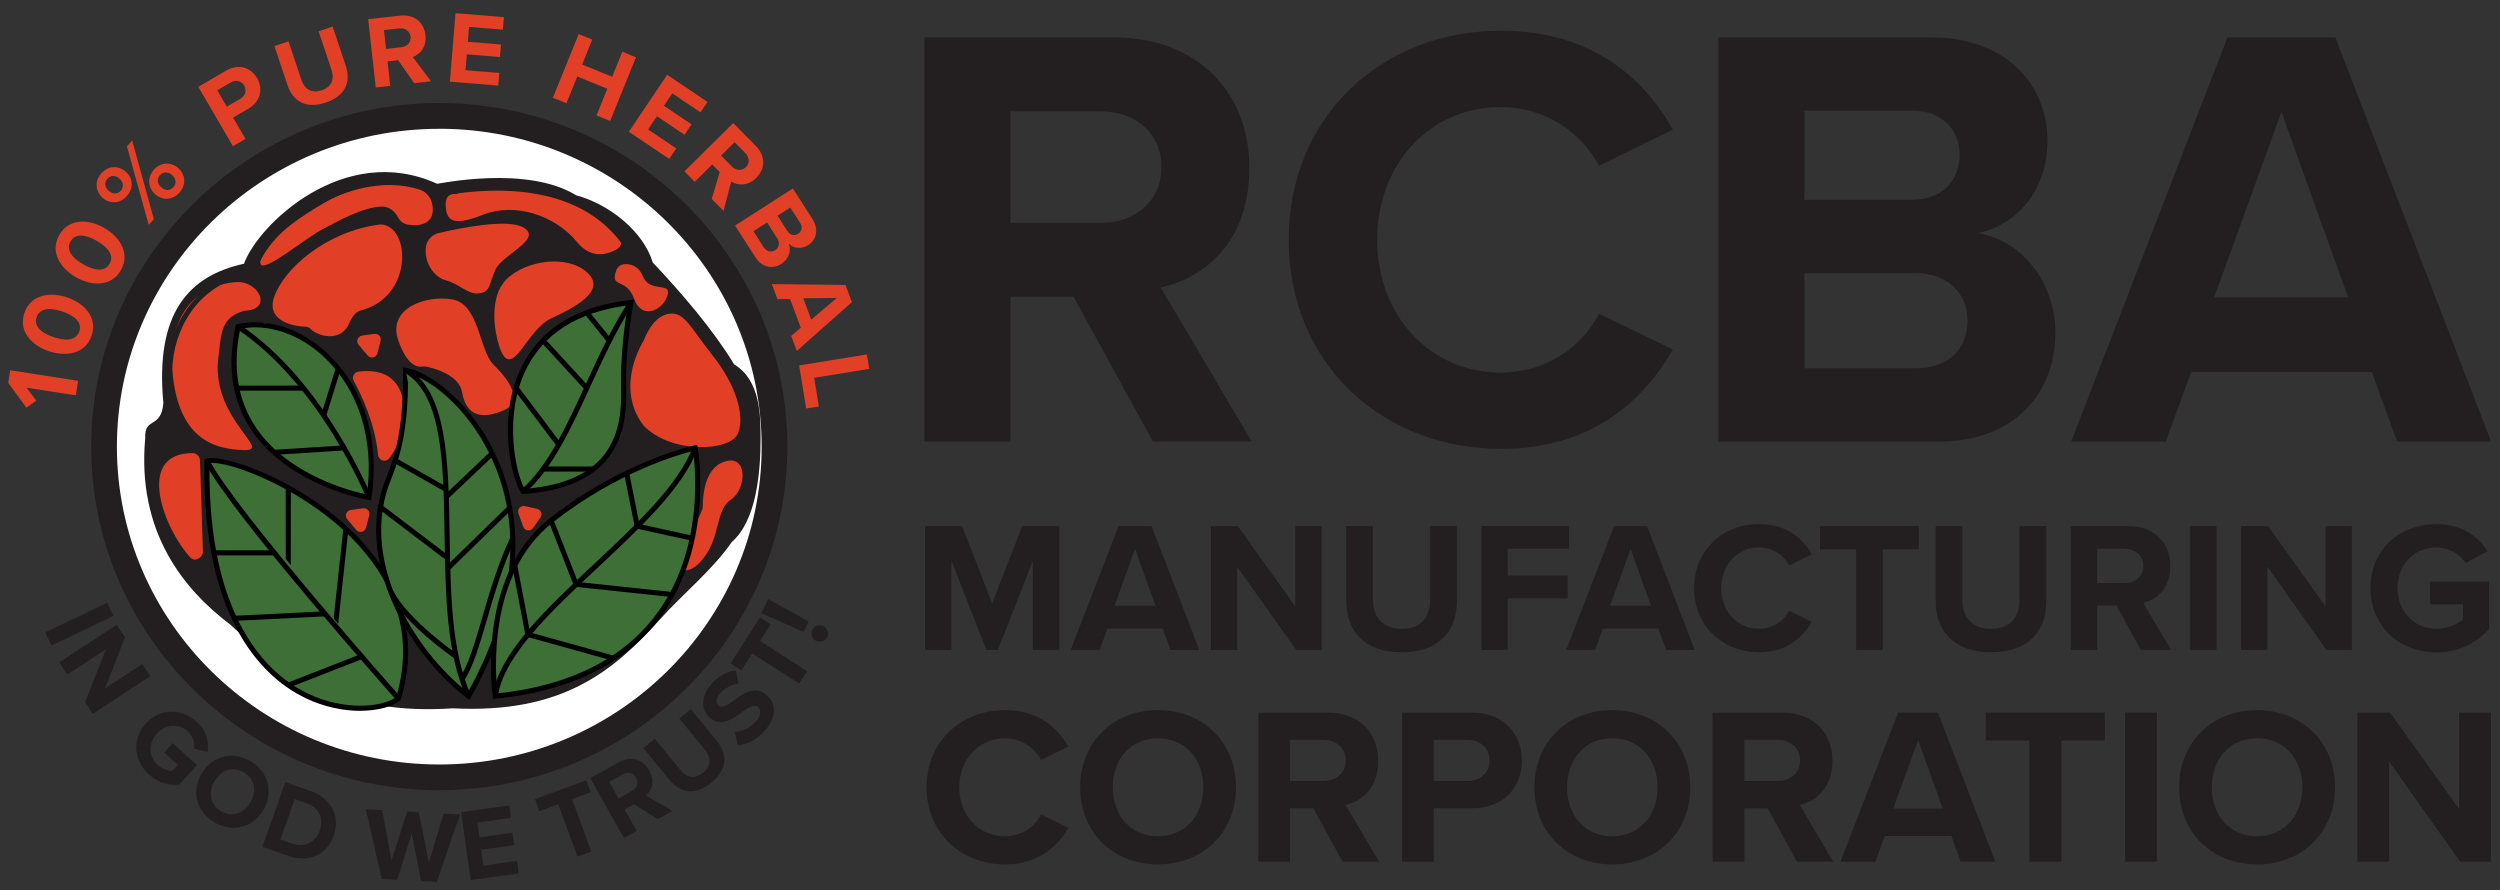 <?xml version="1.0" encoding="UTF-8"?> <svg xmlns="http://www.w3.org/2000/svg" id="Layer_6" viewBox="0 0 528.88 188.29"><rect x="0" y="0" width="528.88" height="188.29" fill="#333333" stroke="none"/><defs><style>.cls-1{fill:#fff;}.cls-2{fill:#e14026;}.cls-3{fill:#3e6f36;}.cls-4{fill:#231f20;}</style></defs><g><g><ellipse class="cls-1" cx="92.93" cy="94.48" rx="70.92" ry="69.96"></ellipse><path class="cls-4" d="m92.93,167.17c-40.61,0-73.64-32.61-73.64-72.68S52.32,21.8,92.93,21.8s73.64,32.61,73.64,72.68-33.04,72.68-73.64,72.68Zm0-139.92c-37.61,0-68.2,30.16-68.2,67.24s30.59,67.24,68.2,67.24,68.2-30.16,68.2-67.24S130.53,27.24,92.93,27.24Z"></path></g><path class="cls-4" d="m160.9,92.7c0,7.48-.9,17.42-6.09,21.97-4.02,5.85-10.33,10.94-14.99,16.14-10.04,11.22-20.87,20.21-44.01,19.04-22.64,1.52-35.3-6.82-47.16-17.76-9.73-7.38-19.73-19.5-17.93-39.39-.21-4.62,3.4-1.87,3.84-7.44-1.79-19.1,5.38-26.91,17.06-29.47,2.93-8.2,21.19-25.88,40.86-16.91.5-.02,19-3.97,29.4,2.43,7.03,1.92,14.17,7.56,16.22,14.22,6.1,6.47,12.7,14.13,17.22,21.56,5.58,3.37,5.58,10.93,5.58,15.61Z"></path><g><path class="cls-2" d="m50.07,59.69c-.58,0-14.61.3-13.65,18.31,1.15,15.21,9.1,17.01,15.2,17.22,6.1.21-6.39-6.26-5.53-18.69.77-5.94.38-9.24,5.53-10.77,6.39-.25,2.93-6.42-1.55-6.08Z"></path><path class="cls-2" d="m80.64,43.7c1.49-.07,2.8.84,3.49,2.16.33.65.86,1.28,1.69,1.53,1.92.58,6.69.58,5.57-4.42s-12.37-6.15-22.9,0c-10.54,6.15-14.06,10.96-13.36,12.88s9.29-5.38,13.36-7.5c3.23-1.68,8.11-4.45,12.16-4.65Z"></path><path class="cls-2" d="m65.73,69.61c-.29-.31-.7-.48-1.13-.49-2.09-.06-8.47-1.01-6.59-6.35,2.05-5.84,10.88-13.86,22.48-15.29,6.38.13,7.09,15.31-4.16,18.2-1.18.3-1.94,1.51-2.41,2.64-1.74,4.25-6.79,2.8-8.19,1.29Z"></path><path class="cls-2" d="m74.83,80.57c1.54,2.8,4.51,8.95,5.16,15.69.11,1.12,1.5,1.64,2.25.8,3.86-4.28,6.67-20.12-6.39-18.44-.93.12-1.47,1.12-1.02,1.95Z"></path><path class="cls-2" d="m40.67,95.85c-12.27.11-5.8,16.32-.37,22.12.94,1.01,2.67,0,2.63-1.37l-.62-19.16c-.03-.88-.75-1.6-1.63-1.59Z"></path><path class="cls-2" d="m73.45,109.84l1.92,2.27c.62.74,1.82.47,2.06-.47l.68-2.63c.21-.82-.47-1.59-1.31-1.48l-2.6.36c-.93.13-1.35,1.23-.75,1.94Z"></path><path class="cls-2" d="m75.86,72.94l1.92,2.27c.62.74,1.82.47,2.06-.47l.68-2.63c.21-.82-.47-1.59-1.31-1.48l-2.6.36c-.93.13-1.35,1.23-.75,1.94Z"></path><path class="cls-2" d="m109.68,108.62l1,2.8c.32.91,1.54,1.07,2.09.29l1.56-2.22c.49-.69.12-1.66-.71-1.84l-2.56-.58c-.91-.21-1.7.67-1.38,1.56Z"></path><path class="cls-2" d="m89.21,77.56c.34-.05.68-.06,1.02.01,1.79.39,6.87,1.79,7.51,5.35.77,4.33,3.32,6.12,8.45,4.05,5.13-2.07,1.15-6.92-1.83-9.89s-2.99-12.78-8.66-13.74c-5.67-.96-13.83,1.89-11.43,8.72,1.87,5.32,4.05,5.62,4.93,5.5Z"></path><path class="cls-2" d="m90.11,52.16c.21-1.4,1.29-2.52,2.67-2.85,4.21-.99,14.47-3.13,17.9-1.21,4.36,2.43-4.48,5.77-5.89,8.97s-.98,4.59-3.37,4.98-4.28-2.06-7.12-2.75c-2.31-.57-4.7-3.66-4.18-7.14Z"></path><path class="cls-2" d="m96.27,41.05s-2.16-.38-1.98,2.5,1.14,4.55,7.86,1.89c6.73-2.66,15.19.02,19.92,5.78,2.91,3.54,6.2,2.74,8.31,1.59,1.29-.7,1.55-2.46.54-3.52-3.92-4.1-15-12.89-34.66-8.25Z"></path><path class="cls-2" d="m107.05,59.17c-.36.36-.6.81-.91,1.21-.74.93-2.78,5.36-.57,12.74,2.64,8.14,5.62-3.25,11-5.75s11.86-5.96,7.57-9.8c-4.14-3.7-12.84-2.62-17.08,1.59Z"></path><path class="cls-2" d="m136.17,72.07s-6.34,9.73,0,17.99c5.96,6.1,18.42,5.44,19.96,1.6s-.58-10.44-5.38-16.46c-4.8-6.03-5.96-9.43-9.42-8.79-3.46.65-5.16,5.66-5.16,5.66Z"></path><path class="cls-2" d="m153.66,97.56c-.83.21-5,1.1-5,9.97,0,0-2.5,6.15-4.61,9.43s1.15,5.85,4.8,1.1c3.65-4.74,2.5-10.17,5.77-12.36s3.65-9.3-.96-8.15Z"></path><path class="cls-2" d="m130.39,57.15c.25-.69.89-1.19,1.63-1.25,1.21-.11,3,.19,3.96,2.51,1.54,3.72,6.09,1.09,5.25,4.04s-5.32,5.57-7.11.7c-1.67-4.54-5.18-2.01-3.73-6Z"></path></g><g id="leaves"><g><g><path class="cls-3" d="m84.28,147.79c-6.21,5.13-41.4,4.74-40.49-50.23,5.49-1.97,50.87,16.14,40.49,50.23Z"></path><path d="m76.19,150.38c-3.47,0-7.55-.76-11.61-2.72-8.21-3.95-21.9-15.72-21.33-50.11v-.37s.35-.13.35-.13c3.2-1.15,19.07,4.09,30.48,14.96,7.66,7.29,15.73,19.44,10.71,35.93l-.05.15-.12.1c-1.53,1.26-4.62,2.18-8.43,2.18Zm-31.87-52.41c-.45,33.48,12.78,44.89,20.73,48.72,7.89,3.8,16.01,2.88,18.77.77,4.76-15.89-3.06-27.63-10.47-34.68-10.55-10.05-25.38-15.4-29.03-14.81Z"></path></g><g><line class="cls-3" x1="76.49" y1="138.88" x2="60.99" y2="144.95"></line><rect x="60.42" y="141.38" width="16.64" height="1.07" transform="translate(-46.96 34.77) rotate(-21.35)"></rect></g><g><line class="cls-3" x1="68.74" y1="129.85" x2="49.52" y2="130.81"></line><rect x="49.51" y="129.79" width="19.24" height="1.07" transform="translate(-6.42 3.11) rotate(-2.85)"></rect></g><rect x="45.24" y="116.42" width="12.77" height="1.07"></rect><rect x="60.45" y="103.18" width="1.07" height="17.42"></rect><g><line class="cls-3" x1="70.94" y1="132.44" x2="73.17" y2="111.89"></line><rect x="61.72" y="121.63" width="20.67" height="1.07" transform="translate(-57.14 180.68) rotate(-83.83)"></rect></g><g><path class="cls-3" d="m84.28,147.79s-34.6-38.95-40.49-50.23"></path><path d="m83.88,148.14c-1.41-1.59-34.71-39.13-40.56-50.34l.95-.5c5.8,11.09,40.07,49.73,40.42,50.12l-.8.71Z"></path></g></g><g><g><path class="cls-3" d="m78.06,105.24s-34.29-5.64-27.7-36.13c13.65-3.08,31.35,12.04,27.7,36.13Z"></path><path d="m78.51,105.86l-.54-.09c-.17-.03-16.66-2.86-24.65-14.6-4.17-6.13-5.35-13.59-3.49-22.17l.07-.33.33-.08c6.26-1.41,13.34.87,18.96,6.1,7.82,7.28,11.24,18.45,9.39,30.64l-.08.54Zm-27.69-36.3c-1.69,8.14-.55,15.2,3.4,21,6.93,10.18,20.53,13.46,23.4,14.05,1.61-11.62-1.71-22.22-9.14-29.14-5.25-4.89-11.83-7.08-17.66-5.91Z"></path></g><g><path class="cls-3" d="m78.06,105.24s-9.72-24.22-27.7-36.13"></path><path d="m77.57,105.44c-.1-.24-9.87-24.2-27.5-35.89l.59-.89c17.91,11.87,27.8,36.14,27.9,36.38l-.99.4Z"></path></g><rect x="50.07" y="81.57" width="14.14" height="1.07"></rect><g><line class="cls-3" x1="72.82" y1="94.76" x2="58.01" y2="95.7"></line><rect x="58" y="94.69" width="14.83" height="1.07" transform="translate(-5.91 4.34) rotate(-3.64)"></rect></g><g><line class="cls-3" x1="68.49" y1="87.85" x2="71.56" y2="78.01"></line><rect x="64.87" y="82.39" width="10.31" height="1.07" transform="translate(-30 125.07) rotate(-72.67)"></rect></g></g><g><g><path class="cls-3" d="m99.14,147.27c-11.2-8.41-24.35-28.45-16.83-46.26,2.39-6.13,3.5-11.4,3.5-22.67,9.53,1.51,36.9,26.91,13.33,68.94Z"></path><path d="m99.31,148.07l-.49-.37c-11.6-8.71-24.54-29.02-17-46.9,2.29-5.89,3.46-10.99,3.46-22.46v-.63l.62.1c4.52.72,13.31,6.74,18.7,17.89,5.09,10.51,8.36,28.04-4.99,51.84l-.3.53Zm-12.96-69.08c-.04,11.19-1.24,16.3-3.54,22.21-7.22,17.11,4.97,36.57,16.17,45.27,12.78-23.12,9.61-40.11,4.66-50.31-4.99-10.3-12.85-16.07-17.29-17.17Z"></path></g><g><path class="cls-3" d="m99.14,147.27c-9.48-20.57,1.54-60.29-13.33-68.94"></path><path d="m98.66,147.5c-4.23-9.17-4.42-21.94-4.61-34.3-.23-15.29-.45-29.72-8.5-34.4l.54-.93c8.57,4.98,8.79,19.72,9.03,35.31.19,12.24.38,24.9,4.51,33.86l-.97.45Z"></path></g><g><path class="cls-3" d="m96.48,138.88s-10.48-7.23-13.76-13.58"></path><path d="m96.18,139.32c-.43-.3-10.63-7.38-13.93-13.78l.95-.49c3.18,6.16,13.48,13.32,13.59,13.39l-.61.88Z"></path></g><g><line class="cls-3" x1="94.67" y1="118.06" x2="80.49" y2="107.3"></line><rect x="87.05" y="103.78" width="1.07" height="17.8" transform="translate(-55.12 114.3) rotate(-52.8)"></rect></g><g><line class="cls-3" x1="94.35" y1="103.51" x2="83.58" y2="97.41"></line><rect x="88.43" y="94.27" width="1.07" height="12.38" transform="translate(-42.3 128.36) rotate(-60.47)"></rect></g><g><line class="cls-3" x1="94.67" y1="120.27" x2="107.81" y2="107.46"></line><rect x="92.07" y="113.33" width="18.35" height="1.07" transform="translate(-50.74 103.05) rotate(-44.29)"></rect></g><g><line class="cls-3" x1="94.41" y1="105.13" x2="104.12" y2="95.93"></line><rect x="92.58" y="99.99" width="13.38" height="1.07" transform="translate(-41.93 95.78) rotate(-43.44)"></rect></g><g><path class="cls-3" d="m97.74,143.64c3.68-5.45,5.37-18.34,10.74-29.77"></path><path d="m98.18,143.94l-.89-.6c1.81-2.67,3.15-7.27,4.7-12.6,1.55-5.34,3.32-11.38,6-17.1l.97.46c-2.65,5.64-4.4,11.64-5.94,16.94-1.58,5.41-2.94,10.09-4.84,12.9Z"></path></g></g><g><g><path class="cls-3" d="m110.67,103.96c-3.44-5.38-8.97-36.39,22.81-39.98,0,0-1.8,9.22-1.55,18.45s-2.3,20.25-21.26,21.53Z"></path><path d="m110.39,104.52l-.17-.27c-2.05-3.21-5.07-15.74-.03-26.31,3.97-8.33,11.78-13.2,23.23-14.49l.73-.08-.14.72c-.02.09-1.79,9.27-1.54,18.33.17,6-.99,10.6-3.53,14.08-3.46,4.73-9.59,7.42-18.23,8l-.32.02Zm22.43-39.91c-10.66,1.37-17.95,6.01-21.66,13.8-4.65,9.76-2.08,21.62-.2,25,18.79-1.4,20.66-12.62,20.43-20.96-.21-7.7,1.02-15.48,1.43-17.84Z"></path></g><g><path class="cls-3" d="m110.67,103.96c9.58-8.53,13.84-25.96,22.81-39.98"></path><path d="m111.03,104.36l-.71-.8c5.67-5.05,9.49-13.34,13.53-22.13,2.74-5.95,5.57-12.1,9.18-17.74l.9.58c-3.57,5.58-6.39,11.69-9.11,17.61-4.09,8.89-7.96,17.29-13.79,22.48Z"></path></g><g><line class="cls-3" x1="118.22" y1="94.05" x2="109.2" y2="82.1"></line><rect x="113.17" y="80.59" width="1.07" height="14.97" transform="translate(-30.11 86.3) rotate(-37.05)"></rect></g><g><line class="cls-3" x1="124.13" y1="82.1" x2="114.91" y2="72.07"></line><rect x="118.99" y="70.27" width="1.07" height="13.63" transform="translate(-20.64 101.23) rotate(-42.59)"></rect></g><g><line class="cls-3" x1="128.91" y1="72.07" x2="124.13" y2="66.16"></line><rect x="125.99" y="65.31" width="1.07" height="7.6" transform="translate(-15.33 94.85) rotate(-38.93)"></rect></g><rect x="114.91" y="98.69" width="10.62" height="1.07"></rect></g><g><g><path class="cls-3" d="m104.78,147.27s-3.84-24.86,11.79-37.16,30.5-15.38,30.5-15.38c0,0,8.71,47.41-42.28,52.53Z"></path><path d="m104.33,147.86l-.08-.5c-.04-.25-3.71-25.31,11.99-37.66,15.55-12.24,30.57-15.45,30.72-15.48l.54-.11.1.54c.04.2,3.62,20.62-8,36.08-7.33,9.75-19.02,15.5-34.76,17.08l-.51.05Zm42.3-52.46c-2.82.7-16.05,4.38-29.72,15.14-13.99,11.01-12.08,32.58-11.66,36.15,15.16-1.62,26.42-7.21,33.49-16.6,10.28-13.67,8.37-31.35,7.89-34.7Z"></path></g><g><path class="cls-3" d="m104.78,147.27c2.18-16.47,36.01-35.39,42.28-52.53"></path><path d="m105.31,147.34l-1.06-.14c1.18-8.93,11.53-18.62,21.53-27.98,8.79-8.23,17.88-16.74,20.78-24.66l1.01.37c-2.99,8.17-12.17,16.76-21.05,25.08-9.87,9.24-20.07,18.79-21.2,27.34Z"></path></g><g><line class="cls-3" x1="111.68" y1="134.23" x2="108.89" y2="119.54"></line><rect x="109.75" y="119.41" width="1.07" height="14.95" transform="translate(-21.74 22.8) rotate(-10.75)"></rect></g><g><line class="cls-3" x1="111.68" y1="134.23" x2="129.7" y2="139.23"></line><rect x="120.16" y="127.38" width="1.07" height="18.71" transform="translate(-43.36 216.41) rotate(-74.47)"></rect></g><g><line class="cls-3" x1="121.88" y1="123.63" x2="116.57" y2="110.11"></line><rect x="118.69" y="109.61" width="1.07" height="14.52" transform="translate(-34.47 51.66) rotate(-21.44)"></rect></g><g><line class="cls-3" x1="121.88" y1="123.63" x2="142.13" y2="125.78"></line><rect x="131.47" y="114.52" width="1.07" height="20.37" transform="translate(-5.94 242.8) rotate(-83.94)"></rect></g><g><line class="cls-3" x1="134.81" y1="111.31" x2="146.46" y2="113.87"></line><rect x="140.1" y="106.62" width="1.07" height="11.93" transform="translate(.55 225.86) rotate(-77.64)"></rect></g><g><line class="cls-3" x1="134.81" y1="111.31" x2="132.57" y2="100.09"></line><rect x="133.15" y="99.98" width="1.07" height="11.44" transform="translate(-18.08 28.17) rotate(-11.27)"></rect></g></g></g><path class="cls-4" d="m70.35,75.78c-.11,0-.22-.03-.31-.1-.24-.17-.29-.51-.12-.75,3.92-5.4,15.18-13.22,17.1-14.53-.84-9.46,3.65-12.95,5.2-13.86-1.02-2.41-.45-6.11-.43-6.27.05-.29.32-.49.61-.45.29.05.49.32.45.61,0,.04-.62,4.04.54,6.07l.3.52-.55.24c-.25.11-6.08,2.77-5.02,13.35l.03.32-.27.18c-.13.09-13,8.82-17.09,14.46-.1.14-.27.22-.43.22Z"></path><path class="cls-4" d="m56.13,68.54s-.09,0-.13-.02c-.29-.07-.46-.36-.39-.65,2.26-8.95-3.18-10.44-3.41-10.5-.29-.07-.46-.36-.39-.65.07-.29.36-.46.65-.39.09.02,2.22.57,3.61,2.88,1.33,2.21,1.52,5.21.58,8.92-.06.24-.28.4-.52.4Z"></path><path class="cls-4" d="m41.36,94.59c-.15,0-.3-.06-.41-.19-5.57-6.49-7.14-15.96-4-24.14,2.83-7.37,8.77-12.21,16.34-13.31,1.5-5.64,8.38-12.3,16.55-15.98,8.21-3.7,16.2-3.86,22.53-.48,20.68-3.74,35.28,1.02,42.21,13.79.14.26.05.59-.22.73-.26.14-.59.05-.73-.22-8.48-15.61-27.12-15.8-41.26-13.21l-.19.03-.17-.09c-8.16-4.47-17.12-1.65-21.74.42-8.06,3.63-14.8,10.19-16.03,15.6l-.08.36-.37.05c-7.34.95-13.11,5.57-15.84,12.68-3,7.81-1.5,16.86,3.81,23.06.19.22.17.56-.06.76-.1.09-.23.13-.35.13Z"></path><g><path class="cls-2" d="m16.04,83.64l-10.42-1.62,2.06,2.75-2.1,1.46-3.84-5.23.42-2.67,14.36,2.23-.48,3.08Z"></path><path class="cls-2" d="m5.15,66.22c1.31-3.92,5.46-4.51,9.02-3.32,3.55,1.19,6.53,4.16,5.22,8.09-1.32,3.95-5.48,4.5-9.04,3.31-3.55-1.19-6.52-4.14-5.2-8.08Zm2.6.87c-.66,1.98,1.05,3.38,3.59,4.23,2.54.85,4.77.77,5.44-1.21.66-1.96-1.08-3.37-3.62-4.22-2.54-.85-4.75-.76-5.41,1.2Z"></path><path class="cls-2" d="m12.54,49.71c2.05-3.6,6.23-3.37,9.49-1.51,3.25,1.86,5.6,5.35,3.55,8.95-2.06,3.61-6.25,3.36-9.51,1.5-3.25-1.86-5.59-5.32-3.53-8.93Zm2.38,1.36c-1.04,1.82.37,3.52,2.7,4.85,2.33,1.33,4.53,1.68,5.57-.13,1.03-1.8-.4-3.51-2.73-4.84-2.33-1.33-4.51-1.67-5.54.13Z"></path><path class="cls-2" d="m21.44,36.66c1.5-1.67,3.67-1.68,5.2-.31,1.51,1.35,1.68,3.47.18,5.14-1.48,1.65-3.61,1.71-5.12.35-1.52-1.37-1.75-3.53-.26-5.18Zm1.28,1.15c-.65.73-.62,1.76.29,2.57.84.76,1.89.7,2.54-.03.67-.75.6-1.78-.24-2.53-.91-.81-1.92-.76-2.59-.01Zm8.74,9.76l-4.61-16.61,1.11-1.23,4.59,16.63-1.09,1.22Zm1.09-11.67c1.48-1.65,3.67-1.68,5.2-.31,1.51,1.35,1.68,3.5.2,5.16-1.48,1.65-3.63,1.69-5.13.34-1.52-1.37-1.75-3.53-.26-5.18Zm1.28,1.15c-.67.75-.6,1.78.29,2.58.87.79,1.89.73,2.56-.01.67-.74.63-1.78-.25-2.56-.89-.8-1.94-.74-2.61,0Z"></path><path class="cls-2" d="m49.27,30.92l-7.32-12.55,5.87-3.42c2.73-1.59,5.29-.62,6.57,1.59,1.27,2.18.83,4.89-1.88,6.47l-3.2,1.87,2.62,4.5-2.67,1.56Zm-.47-13.47l-2.84,1.66,2.02,3.46,2.84-1.66c1.05-.61,1.45-1.75.83-2.81-.6-1.04-1.8-1.27-2.85-.66Z"></path><path class="cls-2" d="m58.06,9.74l2.97-.99,2.74,8.18c.64,1.92,2.14,2.89,4.29,2.17,2.11-.7,2.72-2.38,2.08-4.3l-2.74-8.18,2.97-1,2.76,8.26c1.15,3.43-.04,6.42-4.21,7.82-4.21,1.41-6.96-.29-8.1-3.68l-2.77-8.28Z"></path><path class="cls-2" d="m87.64,17.6l-3.41-4.86-2.25.25.58,5.17-3.07.34-1.61-14.44,6.75-.75c3.01-.34,5.07,1.43,5.37,4.11.29,2.55-1.16,4.1-2.68,4.64l3.86,5.14-3.53.39Zm-3.18-11.59l-3.23.36.45,3.98,3.22-.36c1.23-.14,2.08-1.02,1.94-2.23-.14-1.21-1.15-1.89-2.39-1.75Z"></path><path class="cls-2" d="m95.17,17.27l1.19-14.48,10.25.84-.22,2.65-7.16-.59-.26,3.15,7.01.58-.22,2.65-7.01-.58-.28,3.36,7.16.59-.22,2.67-10.25-.84Z"></path><path class="cls-2" d="m126.19,24.42l2.29-5.65-6.36-2.58-2.29,5.65-2.87-1.16,5.46-13.47,2.87,1.16-2.14,5.29,6.36,2.58,2.14-5.29,2.89,1.17-5.46,13.47-2.89-1.17Z"></path><path class="cls-2" d="m133.03,27.88l8.11-12.06,8.53,5.74-1.48,2.21-5.97-4.01-1.76,2.62,5.84,3.93-1.48,2.21-5.84-3.93-1.88,2.8,5.97,4.01-1.5,2.22-8.53-5.74Z"></path><path class="cls-2" d="m150.57,42.09l1.69-5.69-1.59-1.61-3.7,3.67-2.18-2.2,10.32-10.23,4.78,4.83c2.13,2.15,2.03,4.86.11,6.76-1.83,1.81-3.94,1.63-5.3.78l-1.63,6.22-2.5-2.52Zm7.12-9.69l-2.29-2.31-2.85,2.82,2.28,2.31c.87.88,2.09,1,2.96.14.87-.86.76-2.08-.11-2.96Z"></path><path class="cls-2" d="m155.5,47.72l12.23-7.85,4.13,6.44c1.49,2.33.77,4.47-.86,5.52-1.54.99-3.18.69-4.16-.31.63,1.43.04,3.29-1.5,4.28-1.83,1.18-4.09.89-5.58-1.44l-4.26-6.64Zm3.89,1.18l2.15,3.36c.64.99,1.58,1.21,2.46.65.77-.49,1.08-1.47.42-2.49l-2.15-3.36-2.88,1.85Zm5.1-3.27l2.09,3.26c.56.88,1.49,1.07,2.27.56.75-.48.99-1.41.42-2.29l-2.09-3.26-2.7,1.73Z"></path><path class="cls-2" d="m167.38,71.07l2.03-1.73-2.27-6.08-2.67.02-1.19-3.18,15.58.18,1.36,3.63-11.65,10.33-1.18-3.16Zm9.65-8.04l-7.09.07,1.68,4.51,5.41-4.58Z"></path><path class="cls-2" d="m169.05,77.31l14.34-2.33.5,3.05-11.65,1.9.99,6.06-2.69.44-1.48-9.11Z"></path></g><g><path class="cls-4" d="m9.57,133.77l13.11-6.26,1.33,2.79-13.11,6.26-1.33-2.79Z"></path><path class="cls-4" d="m18.01,148.52l4.38-11.14-8.17,5.34-1.69-2.59,12.16-7.95,1.74,2.66-4.2,10.78,7.88-5.15,1.69,2.59-12.16,7.95-1.63-2.5Z"></path><path class="cls-4" d="m41.57,152.68c2.24,2.01,2.67,4.36,2.34,6.38l-2.84-.68c.18-1.21-.2-2.64-1.34-3.66-1.96-1.76-4.74-1.54-6.57.51-1.83,2.04-1.76,4.83.2,6.59.99.89,2.23,1.27,3.08,1.27l1.18-1.31-2.88-2.59,1.78-1.98,5.15,4.63-3.71,4.13c-2.21.24-4.47-.33-6.43-2.09-3.16-2.84-3.77-7.37-.71-10.77,3.07-3.42,7.61-3.26,10.77-.42Z"></path><path class="cls-4" d="m53.02,161.04c3.78,2.25,4.92,6.59,2.68,10.35-2.24,3.76-6.6,4.81-10.38,2.56-3.76-2.24-4.9-6.57-2.66-10.34,2.24-3.76,6.6-4.81,10.36-2.57Zm-1.41,2.36c-2.3-1.37-4.83-.49-6.22,1.84-1.38,2.32-.96,4.98,1.34,6.35,2.3,1.37,4.86.49,6.24-1.83,1.39-2.34.95-4.99-1.35-6.36Z"></path><path class="cls-4" d="m55.52,179.15l4.83-13.7,5.4,1.91c4.29,1.51,6.31,5.3,4.85,9.42-1.46,4.13-5.39,5.79-9.68,4.27l-5.4-1.9Zm3.82-1.54l2.49.88c2.71.96,4.98-.44,5.8-2.76.85-2.42.03-4.81-2.78-5.81l-2.49-.88-3.02,8.57Z"></path><path class="cls-4" d="m89.1,186.4l-1.99-10.1-3.08,9.82-3.28-.18-3.35-14.74,3.46.19,1.96,10.62,3.35-10.33,2.41.13,2.16,10.64,3.11-10.34,3.48.19-4.94,14.28-3.28-.18Z"></path><path class="cls-4" d="m99.58,186.19l-2.02-14.38,10.18-1.43.37,2.63-7.12,1,.44,3.13,6.97-.98.37,2.63-6.97.98.47,3.34,7.12-1,.37,2.65-10.18,1.43Z"></path><path class="cls-4" d="m122.17,181.22l-4.08-11.08-3.98,1.47-.94-2.55,10.87-4.01.94,2.55-3.96,1.46,4.08,11.08-2.92,1.08Z"></path><path class="cls-4" d="m139.16,173.28l-5.04-3.15-1.98,1.11,2.55,4.54-2.7,1.51-7.11-12.67,5.93-3.32c2.64-1.48,5.23-.66,6.55,1.7,1.26,2.24.52,4.23-.66,5.32l5.56,3.23-3.1,1.74Zm-7.44-9.44l-2.83,1.59,1.96,3.5,2.83-1.59c1.08-.61,1.52-1.75.92-2.81s-1.8-1.29-2.88-.68Z"></path><path class="cls-4" d="m136.1,158.26l2.42-1.99,5.47,6.67c1.29,1.57,3.03,1.94,4.78.5,1.72-1.41,1.69-3.19.41-4.76l-5.47-6.67,2.42-1.99,5.53,6.73c2.29,2.8,2.26,6.01-1.14,8.8-3.43,2.82-6.61,2.21-8.88-.55l-5.54-6.75Z"></path><path class="cls-4" d="m155.44,154.79c1.48-.07,3.19-.69,4.51-2.2,1.11-1.28,1.05-2.44.42-2.98-.82-.71-1.93,0-3.33,1.01-1.97,1.44-4.46,3.31-6.91,1.19-1.83-1.58-1.94-4.45.3-7.03,1.51-1.74,3.3-2.74,5.24-2.95l.58,2.78c-1.59.18-3,1.03-3.93,2.1-.91,1.05-.94,2.01-.28,2.58.74.64,1.77-.08,3.17-1.09,1.98-1.45,4.52-3.29,6.96-1.17,2.01,1.74,2.28,4.49-.29,7.45-1.83,2.11-3.85,3.01-5.78,3.14l-.66-2.82Z"></path><path class="cls-4" d="m169.07,144.6l-9.95-6.36-2.29,3.58-2.29-1.47,6.24-9.76,2.29,1.47-2.28,3.56,9.95,6.36-1.68,2.62Z"></path><path class="cls-4" d="m170.01,133.68l-8.98-3.95,1.5-3,8.57,4.77-1.09,2.18Zm1.83-.45c.43-.86,1.5-1.2,2.36-.77.84.42,1.21,1.48.78,2.34-.43.86-1.5,1.2-2.34.78-.86-.43-1.23-1.49-.8-2.35Z"></path></g></g><g><g><path class="cls-4" d="m243.91,93.42l-16.79-30.64h-13.33v30.64h-18.21V7.91h40c17.82,0,28.72,11.67,28.72,27.56s-9.49,23.21-18.72,25.38l19.23,32.56h-20.9Zm-11.03-69.87h-19.1v23.59h19.1c7.31,0,12.82-4.62,12.82-11.79s-5.51-11.79-12.82-11.79Z"></path><path class="cls-4" d="m272.63,50.73c0-26.28,19.87-44.23,44.87-44.23,19.49,0,30.39,10.26,36.41,20.9l-15.64,7.69c-3.59-6.92-11.28-12.44-20.77-12.44-14.87,0-26.15,11.92-26.15,28.08s11.28,28.08,26.15,28.08c9.49,0,17.18-5.38,20.77-12.44l15.64,7.56c-6.15,10.64-16.92,21.03-36.41,21.03-25,0-44.87-17.95-44.87-44.23Z"></path><path class="cls-4" d="m363.53,93.42V7.91h45c16.28,0,24.62,10.38,24.62,21.79,0,10.77-6.67,17.95-14.74,19.62,9.1,1.41,16.41,10.26,16.41,21.03,0,12.82-8.59,23.08-24.87,23.08h-46.41Zm18.21-51.15h22.82c6.15,0,10-3.97,10-9.49s-3.85-9.36-10-9.36h-22.82v18.85Zm0,35.64h23.46c6.92,0,11.03-3.97,11.03-10.13,0-5.38-3.85-10-11.03-10h-23.46v20.13Z"></path><path class="cls-4" d="m507.13,93.42l-5.38-14.74h-38.21l-5.38,14.74h-20L471.23,7.91h22.82l32.95,85.51h-19.87Zm-24.49-69.74l-14.23,39.23h28.33l-14.1-39.23Z"></path></g><g><path class="cls-4" d="m218.49,137.5v-18.85l-7.38,18.85h-2.44l-7.38-18.85v18.85h-5.58v-26.2h7.82l6.36,16.34,6.36-16.34h7.85v26.2h-5.62Z"></path><path class="cls-4" d="m247.63,137.5l-1.65-4.52h-11.7l-1.65,4.52h-6.13l10.13-26.2h6.99l10.09,26.2h-6.09Zm-7.5-21.37l-4.36,12.02h8.68l-4.32-12.02Z"></path><path class="cls-4" d="m274.22,137.5l-12.49-17.6v17.6h-5.58v-26.2h5.73l12.14,16.97v-16.97h5.58v26.2h-5.38Z"></path><path class="cls-4" d="m284.79,111.31h5.66v15.55c0,3.65,2,6.17,6.09,6.17s6.01-2.51,6.01-6.17v-15.55h5.66v15.71c0,6.52-3.73,10.96-11.67,10.96s-11.74-4.48-11.74-10.92v-15.75Z"></path><path class="cls-4" d="m313.38,137.5v-26.2h18.54v4.79h-12.96v5.69h12.69v4.79h-12.69v10.92h-5.58Z"></path><path class="cls-4" d="m352.46,137.5l-1.65-4.52h-11.7l-1.65,4.52h-6.13l10.13-26.2h6.99l10.09,26.2h-6.09Zm-7.5-21.37l-4.36,12.02h8.68l-4.32-12.02Z"></path><path class="cls-4" d="m358.39,124.42c0-8.05,6.09-13.55,13.75-13.55,5.97,0,9.31,3.14,11.15,6.4l-4.79,2.36c-1.1-2.12-3.46-3.81-6.36-3.81-4.56,0-8.01,3.65-8.01,8.6s3.46,8.6,8.01,8.6c2.91,0,5.26-1.65,6.36-3.81l4.79,2.32c-1.88,3.26-5.18,6.44-11.15,6.44-7.66,0-13.75-5.5-13.75-13.55Z"></path><path class="cls-4" d="m392.68,137.5v-21.29h-7.66v-4.91h20.9v4.91h-7.62v21.29h-5.62Z"></path><path class="cls-4" d="m409.48,111.31h5.66v15.55c0,3.65,2,6.17,6.09,6.17s6.01-2.51,6.01-6.17v-15.55h5.66v15.71c0,6.52-3.73,10.96-11.67,10.96s-11.74-4.48-11.74-10.92v-15.75Z"></path><path class="cls-4" d="m452.89,137.5l-5.15-9.39h-4.08v9.39h-5.58v-26.2h12.25c5.46,0,8.8,3.57,8.8,8.44s-2.91,7.11-5.73,7.78l5.89,9.98h-6.4Zm-3.38-21.41h-5.85v7.23h5.85c2.24,0,3.93-1.41,3.93-3.61s-1.69-3.61-3.93-3.61Z"></path><path class="cls-4" d="m463.33,137.5v-26.2h5.58v26.2h-5.58Z"></path><path class="cls-4" d="m492.16,137.5l-12.49-17.6v17.6h-5.58v-26.2h5.73l12.14,16.97v-16.97h5.58v26.2h-5.38Z"></path><path class="cls-4" d="m515.41,110.87c5.42,0,8.84,2.63,10.84,5.73l-4.63,2.51c-1.22-1.85-3.46-3.3-6.21-3.3-4.75,0-8.21,3.65-8.21,8.6s3.46,8.6,8.21,8.6c2.4,0,4.52-.98,5.66-2v-3.18h-6.99v-4.79h12.49v10.02c-2.67,2.98-6.4,4.95-11.15,4.95-7.66,0-13.94-5.34-13.94-13.59s6.28-13.55,13.94-13.55Z"></path></g><g><path class="cls-4" d="m196.02,166.55c0-9.7,7.33-16.32,16.56-16.32,7.19,0,11.21,3.78,13.43,7.71l-5.77,2.84c-1.32-2.55-4.16-4.59-7.66-4.59-5.49,0-9.65,4.4-9.65,10.36s4.16,10.36,9.65,10.36c3.5,0,6.34-1.99,7.66-4.59l5.77,2.79c-2.27,3.93-6.24,7.76-13.43,7.76-9.22,0-16.56-6.62-16.56-16.32Z"></path><path class="cls-4" d="m244.97,150.23c9.56,0,16.51,6.81,16.51,16.32s-6.95,16.32-16.51,16.32-16.46-6.81-16.46-16.32,6.95-16.32,16.46-16.32Zm0,5.96c-5.82,0-9.55,4.45-9.55,10.36s3.74,10.36,9.55,10.36,9.6-4.49,9.6-10.36-3.78-10.36-9.6-10.36Z"></path><path class="cls-4" d="m284.04,182.3l-6.2-11.31h-4.92v11.31h-6.72v-31.55h14.76c6.57,0,10.6,4.3,10.6,10.17s-3.5,8.56-6.91,9.37l7.1,12.01h-7.71Zm-4.07-25.78h-7.05v8.7h7.05c2.7,0,4.73-1.7,4.73-4.35s-2.03-4.35-4.73-4.35Z"></path><path class="cls-4" d="m296.61,182.3v-31.55h14.76c6.86,0,10.6,4.64,10.6,10.17s-3.78,10.08-10.6,10.08h-8.04v11.31h-6.72Zm13.86-25.78h-7.14v8.7h7.14c2.65,0,4.64-1.7,4.64-4.35s-1.99-4.35-4.64-4.35Z"></path><path class="cls-4" d="m341.07,150.23c9.55,0,16.51,6.81,16.51,16.32s-6.95,16.32-16.51,16.32-16.46-6.81-16.46-16.32,6.95-16.32,16.46-16.32Zm0,5.96c-5.82,0-9.55,4.45-9.55,10.36s3.74,10.36,9.55,10.36,9.6-4.49,9.6-10.36-3.78-10.36-9.6-10.36Z"></path><path class="cls-4" d="m380.14,182.3l-6.2-11.31h-4.92v11.31h-6.72v-31.55h14.76c6.58,0,10.6,4.3,10.6,10.17s-3.5,8.56-6.91,9.37l7.09,12.01h-7.71Zm-4.07-25.78h-7.05v8.7h7.05c2.7,0,4.73-1.7,4.73-4.35s-2.03-4.35-4.73-4.35Z"></path><path class="cls-4" d="m414.81,182.3l-1.99-5.44h-14.1l-1.99,5.44h-7.38l12.2-31.55h8.42l12.16,31.55h-7.33Zm-9.03-25.73l-5.25,14.47h10.45l-5.2-14.47Z"></path><path class="cls-4" d="m429.32,182.3v-25.64h-9.22v-5.91h25.17v5.91h-9.18v25.64h-6.76Z"></path><path class="cls-4" d="m449.57,182.3v-31.55h6.72v31.55h-6.72Z"></path><path class="cls-4" d="m477.47,150.23c9.55,0,16.51,6.81,16.51,16.32s-6.95,16.32-16.51,16.32-16.46-6.81-16.46-16.32,6.95-16.32,16.46-16.32Zm0,5.96c-5.82,0-9.55,4.45-9.55,10.36s3.74,10.36,9.55,10.36,9.6-4.49,9.6-10.36-3.78-10.36-9.6-10.36Z"></path><path class="cls-4" d="m520.46,182.3l-15.04-21.19v21.19h-6.72v-31.55h6.91l14.62,20.43v-20.43h6.72v31.55h-6.48Z"></path></g></g></svg> 